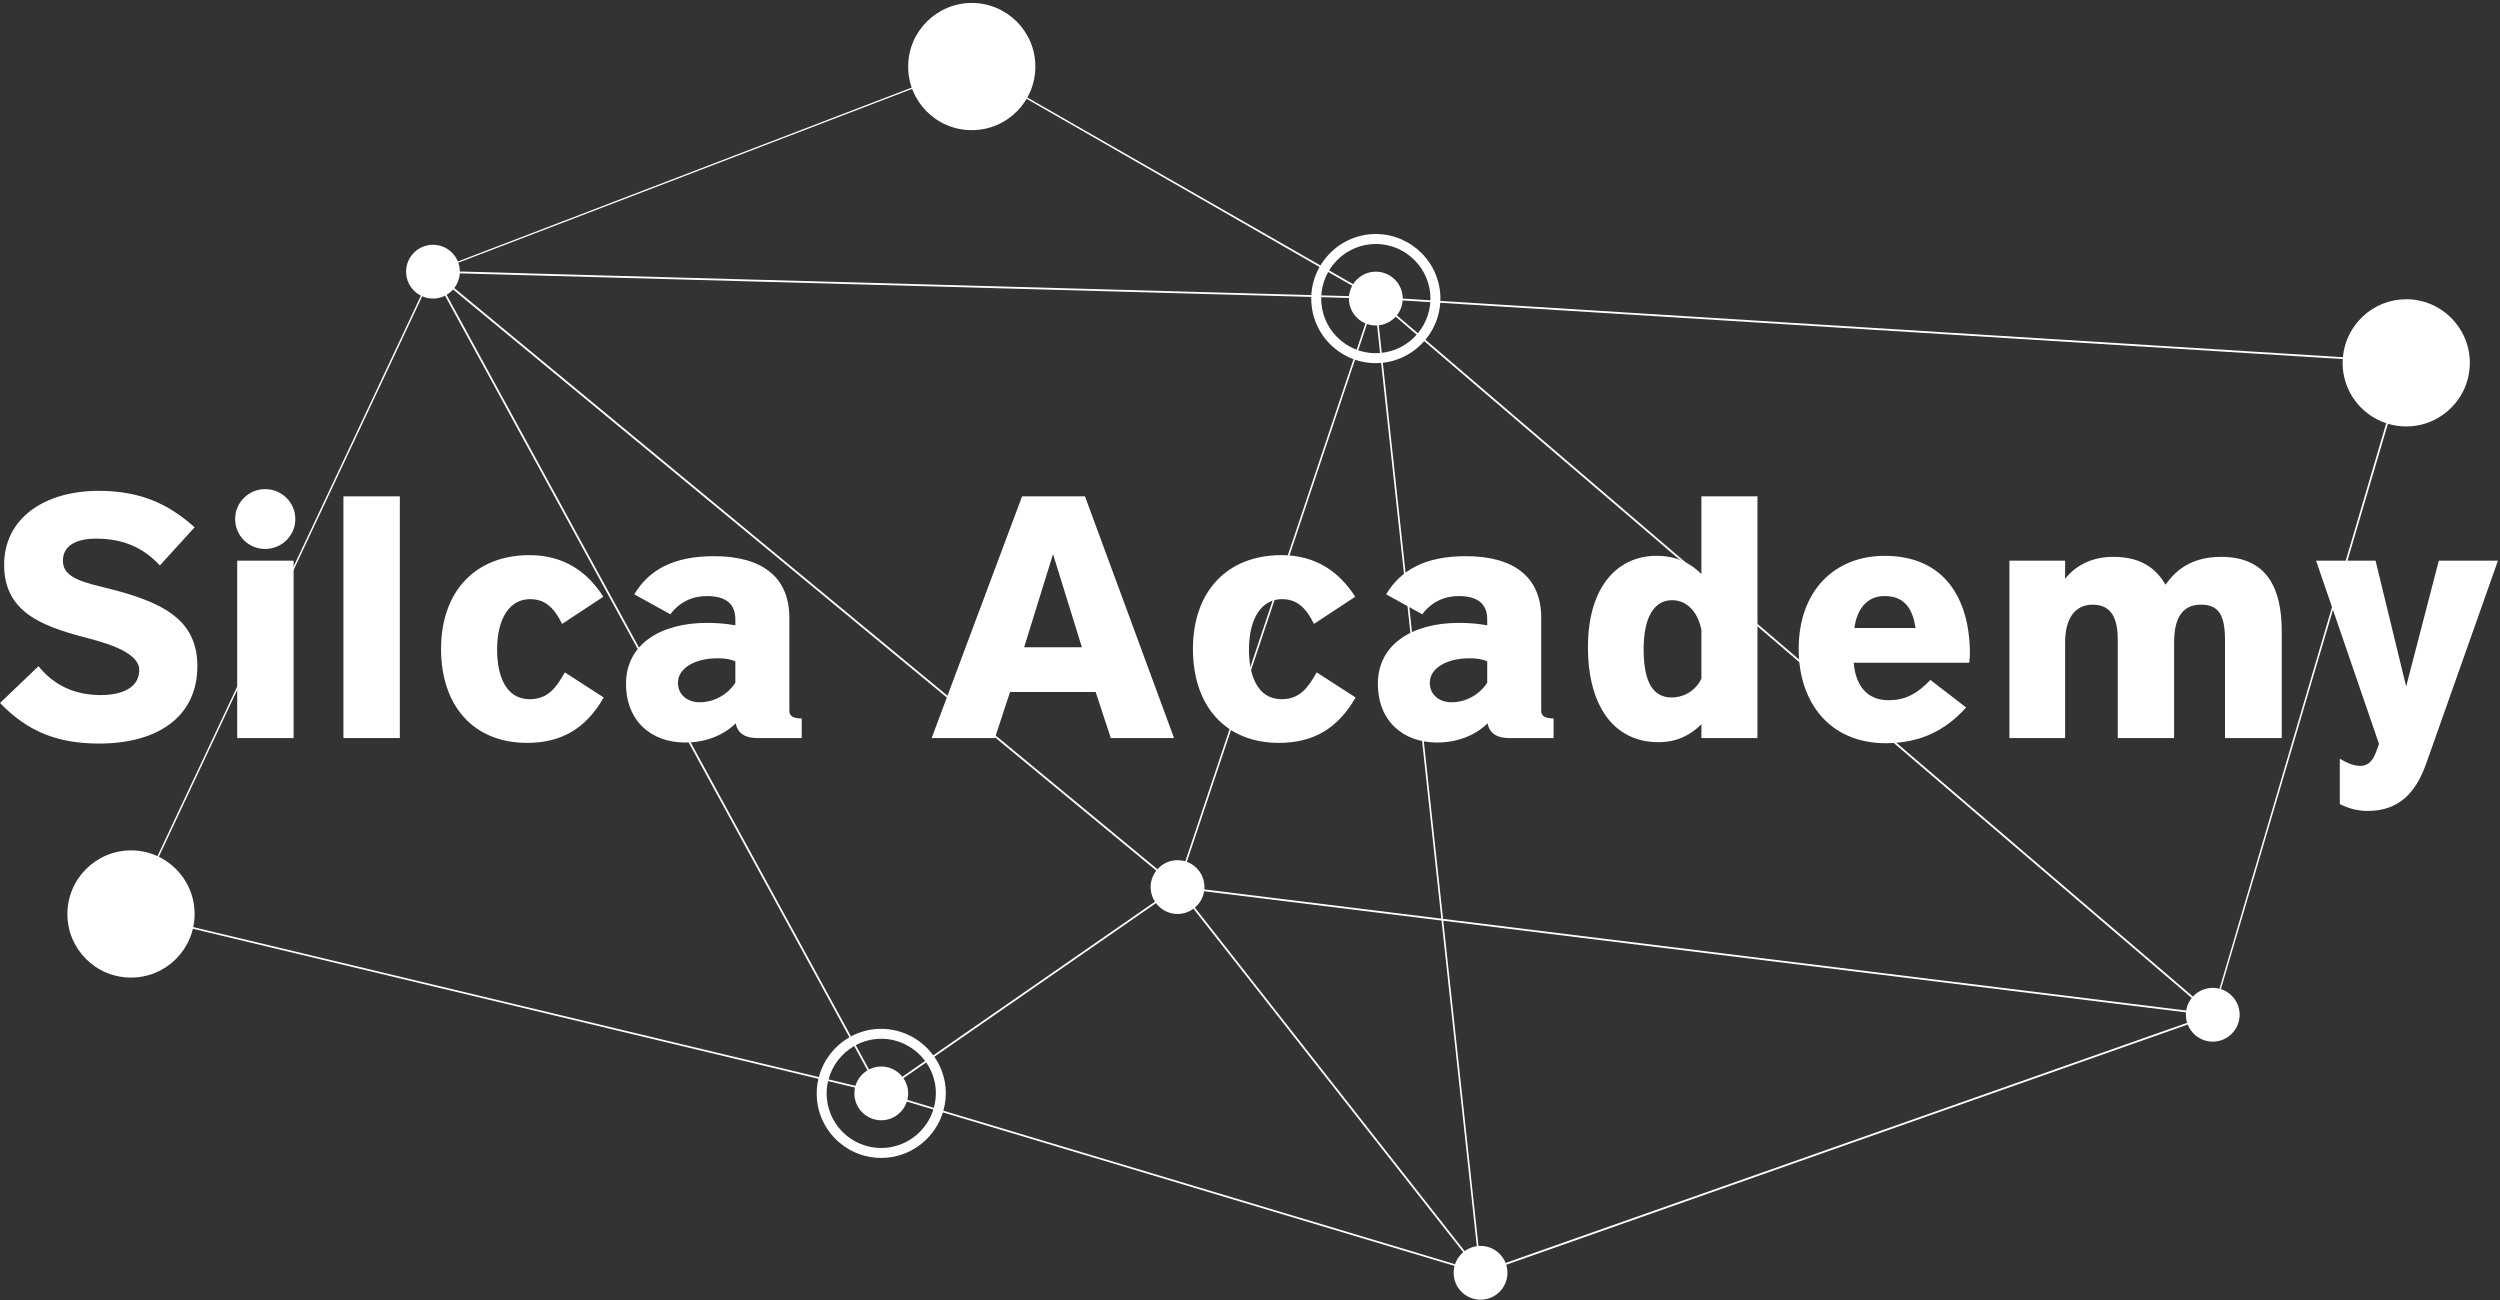 <?xml version="1.0" encoding="UTF-8" standalone="no"?>
<!DOCTYPE svg PUBLIC "-//W3C//DTD SVG 1.1//EN" "http://www.w3.org/Graphics/SVG/1.1/DTD/svg11.dtd">
<svg width="100%" height="100%" viewBox="0 0 2092 1088" version="1.1" xmlns="http://www.w3.org/2000/svg" xmlns:xlink="http://www.w3.org/1999/xlink" xml:space="preserve" xmlns:serif="http://www.serif.com/" style="fill-rule:evenodd;clip-rule:evenodd;stroke-linejoin:round;stroke-miterlimit:2;">
    <rect x="0" y="0" width="2092" height="1088" fill="#333333" stroke="none"/>
    <g transform="matrix(4.167,0,0,4.167,0,0)">
        <path d="M444.265,203.456L276.657,60.017L470.471,72.108C470.456,72.362 470.432,72.614 470.432,72.871C470.428,78.517 474.102,83.309 479.192,84.986L444.265,203.456ZM289.789,184.524L276.328,60.221L443.769,203.519L289.789,184.524ZM297.458,255.345L289.83,184.903L443.554,203.866L297.458,255.345ZM236.892,178.373L289.486,184.861L297.083,255.007L236.892,178.373ZM189.442,223.042C189.858,221.568 190.032,219.999 189.888,218.386C189.673,216.089 188.862,213.992 187.63,212.217L236.437,178.381L296.831,255.271L189.442,223.042ZM177.948,230.489C175.042,230.759 172.199,229.868 169.949,227.992C167.699,226.116 166.313,223.478 166.047,220.564C165.938,219.372 166.033,218.208 166.292,217.101L171.698,218.397C171.58,218.929 171.539,219.487 171.591,220.058C171.862,223.025 174.49,225.217 177.454,224.946C179.684,224.74 181.469,223.214 182.114,221.214L187.436,222.812C186.146,226.918 182.493,230.07 177.948,230.489ZM26.624,183.258L84.788,59.505C85.595,59.86 86.5,60.022 87.439,59.936C88.134,59.873 88.784,59.676 89.373,59.38L170.583,208.308C167.561,210.032 165.332,212.914 164.44,216.292L26.624,183.258ZM194.87,13.363L275.393,59.593L92.343,54.519C92.341,54.369 92.338,54.219 92.323,54.066C92.283,53.608 92.18,53.171 92.033,52.757L194.87,13.363ZM175.799,206.654L175.794,206.654C174.025,206.82 172.37,207.336 170.892,208.125L89.688,59.206C90.176,58.918 90.613,58.556 90.985,58.137L236.177,178.131L187.414,211.926C184.809,208.39 180.483,206.242 175.799,206.654ZM181.21,216.226C180.115,214.841 178.368,214.02 176.482,214.188C175.773,214.254 175.11,214.458 174.512,214.765L171.85,209.882C173.096,209.22 174.489,208.785 175.979,208.646C179.932,208.295 183.572,210.095 185.775,213.062L181.21,216.226ZM171.79,218.054L166.383,216.758C167.142,213.93 169.01,211.516 171.54,210.064L174.2,214.942C173.039,215.639 172.173,216.749 171.79,218.054ZM187.528,222.468L182.207,220.871C182.35,220.299 182.407,219.696 182.352,219.076C182.263,218.122 181.931,217.253 181.427,216.518L185.991,213.354C187.031,214.854 187.715,216.627 187.896,218.568C188.017,219.918 187.873,221.232 187.528,222.468ZM236.396,177.836L91.225,57.846C91.866,57.012 92.265,55.994 92.331,54.897L275.875,59.973L236.396,177.836ZM289.445,184.482L236.698,177.975L276.022,60.572L289.445,184.482ZM483.227,60.09C476.547,60.095 471.07,65.222 470.49,71.732L276.17,59.613L194.91,13.058L91.946,52.51C91.074,50.373 88.883,48.957 86.468,49.178C83.49,49.453 81.298,52.081 81.569,55.055C81.75,56.972 82.918,58.562 84.522,59.375L26.175,183.502L164.349,216.635C164.041,217.95 163.926,219.33 164.055,220.745C164.37,224.191 166.008,227.31 168.667,229.529C171.019,231.489 173.915,232.535 176.933,232.535C177.33,232.535 177.73,232.517 178.131,232.481C183.51,231.984 187.831,228.25 189.35,223.386L297.341,255.789L444.426,203.948L479.531,85.096C480.697,85.445 481.932,85.636 483.212,85.632C490.27,85.641 495.985,79.91 495.976,72.864C495.99,65.819 490.257,60.106 483.227,60.09Z" style="fill:white;fill-rule:nonzero;"/>
        <path d="M296.833,250.223C299.791,249.951 302.425,252.134 302.697,255.112C302.968,258.078 300.776,260.706 297.805,260.977C294.842,261.251 292.207,259.054 291.935,256.093C291.671,253.122 293.856,250.494 296.833,250.223Z" style="fill:white;fill-rule:nonzero;"/>
        <path d="M443.865,198.403C446.833,198.131 449.46,200.316 449.736,203.284C450.003,206.261 447.811,208.882 444.839,209.16C441.876,209.417 439.249,207.236 438.981,204.265C438.709,201.298 440.895,198.666 443.865,198.403Z" style="fill:white;fill-rule:nonzero;"/>
        <path d="M235.983,172.759C238.947,172.494 241.575,174.669 241.853,177.647C242.118,180.615 239.932,183.242 236.955,183.517C233.991,183.788 231.363,181.596 231.092,178.629C230.821,175.661 233.013,173.037 235.983,172.759Z" style="fill:white;fill-rule:nonzero;"/>
        <path d="M26.329,170.769C33.359,170.784 39.092,176.498 39.078,183.543C39.087,190.589 33.372,196.32 26.315,196.311C19.251,196.33 13.53,190.599 13.535,183.55C13.535,176.508 19.263,170.774 26.329,170.769Z" style="fill:white;fill-rule:nonzero;"/>
        <path d="M195.168,0.591C202.199,0.606 207.931,6.32 207.917,13.365C207.926,20.41 202.211,26.141 195.154,26.132C188.09,26.152 182.369,20.421 182.374,13.372C182.374,6.33 188.103,0.596 195.168,0.591Z" style="fill:white;fill-rule:nonzero;"/>
        <path d="M275.8,54.579C278.763,54.314 281.392,56.489 281.669,59.467C281.934,62.434 279.749,65.062 276.771,65.337C273.807,65.608 271.18,63.416 270.909,60.449C270.637,57.481 272.83,54.857 275.8,54.579Z" style="fill:white;fill-rule:nonzero;"/>
        <path d="M275.297,49.036C269.272,49.602 264.815,54.949 265.364,60.954C265.631,63.868 267.016,66.507 269.266,68.383C271.516,70.26 274.356,71.147 277.266,70.88C283.288,70.324 287.75,64.976 287.213,58.958C286.653,52.953 281.305,48.496 275.297,49.036ZM276.249,72.926C273.233,72.926 270.336,71.879 267.985,69.919C265.327,67.701 263.688,64.582 263.372,61.137C262.723,54.034 267.991,47.713 275.112,47.045L275.116,47.045C282.221,46.406 288.542,51.673 289.206,58.777C289.84,65.893 284.565,72.214 277.448,72.871C277.047,72.907 276.647,72.926 276.249,72.926Z" style="fill:white;fill-rule:nonzero;"/>
        <path d="M19.885,149.318C11.668,149.318 5.592,146.97 0,141.17L7.733,133.783C10.84,137.649 15.052,139.582 20.23,139.582C24.58,139.582 27.963,138.064 27.963,134.542C27.963,130.676 20.092,128.811 16.709,127.914C8.216,125.636 0.828,122.805 0.828,113.414C0.828,104.093 8.907,98.57 19.816,98.57C28.309,98.57 33.901,101.263 39.08,105.888L32.106,113.553C28.792,109.962 24.718,108.167 19.264,108.167C15.259,108.167 12.635,109.617 12.635,112.586C12.635,115.417 15.121,116.591 20.645,117.903C32.382,120.733 39.632,124.186 39.632,133.783C39.632,143.864 31.761,149.318 19.885,149.318Z" style="fill:white;fill-rule:nonzero;"/>
        <path d="M47.636,148.213L47.636,112.586L58.96,112.586L58.96,148.213L47.636,148.213ZM53.229,110.239C49.914,110.239 47.221,107.546 47.221,104.231C47.221,100.917 49.914,98.225 53.229,98.225C56.612,98.225 59.305,100.917 59.305,104.231C59.305,107.546 56.612,110.239 53.229,110.239Z" style="fill:white;fill-rule:nonzero;"/>
        <rect x="68.967" y="99.675" width="11.324" height="48.538" style="fill:white;fill-rule:nonzero;"/>
        <path d="M105.835,149.18C95.133,149.18 88.573,141.792 88.573,130.331C88.573,118.662 95.547,111.481 106.319,111.481C113.292,111.481 117.987,114.865 121.164,119.836L112.878,125.29C111.221,121.907 109.357,120.319 106.457,120.319C102.383,120.319 99.828,124.117 99.828,130.469C99.828,135.44 101.417,140.411 106.388,140.411C110.047,140.411 111.704,138.064 113.431,135.026L121.232,140.066C117.711,146.211 112.878,149.18 105.835,149.18Z" style="fill:white;fill-rule:nonzero;"/>
        <path d="M147.673,132.816C146.775,132.402 145.67,132.195 144.082,132.195C139.525,132.195 136.142,134.197 136.142,137.097C136.142,139.513 138.006,141.033 140.561,141.033C142.978,141.033 145.946,139.789 147.673,137.097L147.673,132.816ZM152.092,148.213C149.882,148.213 148.156,147.453 147.742,145.244C145.394,147.592 141.804,149.111 137.592,149.111C130.895,149.111 125.716,144.899 125.716,137.304C125.716,129.433 132.552,125.083 142.011,125.083C143.806,125.083 145.67,125.222 147.673,125.567L147.673,124.393C147.673,121.355 145.877,119.698 141.942,119.698C139.042,119.698 136.487,120.871 134.623,123.357L127.373,119.352C130.272,114.519 135.106,111.688 143.392,111.688C152.782,111.688 158.513,115.693 158.513,124.048L158.513,142.758C158.513,143.725 159.203,144.278 160.999,144.278L160.999,148.213L152.092,148.213Z" style="fill:white;fill-rule:nonzero;"/>
        <path d="M211.463,111.274L205.663,129.986L217.263,129.986L211.463,111.274ZM223.063,148.213L220.025,138.961L202.833,138.961L199.794,148.213L187.09,148.213L205.249,99.675L217.884,99.675L235.768,148.213L223.063,148.213Z" style="fill:white;fill-rule:nonzero;"/>
        <path d="M256.821,149.18C246.119,149.18 239.56,141.792 239.56,130.331C239.56,118.662 246.533,111.481 257.305,111.481C264.278,111.481 268.973,114.865 272.149,119.836L263.864,125.29C262.208,121.907 260.342,120.319 257.441,120.319C253.37,120.319 250.814,124.117 250.814,130.469C250.814,135.44 252.403,140.411 257.374,140.411C261.034,140.411 262.69,138.064 264.417,135.026L272.219,140.066C268.698,146.211 263.864,149.18 256.821,149.18Z" style="fill:white;fill-rule:nonzero;"/>
        <path d="M298.659,132.816C297.762,132.402 296.657,132.195 295.069,132.195C290.512,132.195 287.127,134.197 287.127,137.097C287.127,139.513 288.993,141.033 291.547,141.033C293.963,141.033 296.932,139.789 298.659,137.097L298.659,132.816ZM303.079,148.213C300.868,148.213 299.143,147.453 298.727,145.244C296.381,147.592 292.79,149.111 288.579,149.111C281.881,149.111 276.702,144.899 276.702,137.304C276.702,129.433 283.538,125.083 292.997,125.083C294.792,125.083 296.657,125.222 298.659,125.567L298.659,124.393C298.659,121.355 296.864,119.698 292.928,119.698C290.028,119.698 287.473,120.871 285.61,123.357L278.36,119.352C281.26,114.519 286.092,111.688 294.377,111.688C303.768,111.688 309.499,115.693 309.499,124.048L309.499,142.758C309.499,143.725 310.19,144.278 311.985,144.278L311.985,148.213L303.079,148.213Z" style="fill:white;fill-rule:nonzero;"/>
        <path d="M341.668,126.533C341.118,123.426 339.114,120.526 335.799,120.526C332.141,120.526 330.069,123.978 330.069,130.4C330.069,137.304 332.141,140.066 335.731,140.066C337.596,140.066 340.288,139.168 341.668,136.268L341.668,126.533ZM341.668,148.213L341.668,145.451C339.528,147.523 336.905,149.041 333.038,149.041C323.924,149.041 318.883,141.516 318.883,129.986C318.883,117.557 325.03,111.619 332.624,111.619C336.836,111.619 339.598,113.207 341.668,115.279L341.668,99.675L352.924,99.675L352.924,148.213L341.668,148.213Z" style="fill:white;fill-rule:nonzero;"/>
        <path d="M378.465,119.698C374.737,119.698 372.874,122.529 372.389,126.119L384.68,126.119C384.127,122.459 382.608,119.698 378.465,119.698ZM395.452,133.092L372.252,133.092C372.596,137.304 374.668,140.618 379.225,140.618C382.471,140.618 384.887,139.445 387.649,136.544L394.831,142.068C390.756,146.625 385.647,149.249 378.672,149.249C367.487,149.249 361.204,141.102 361.204,130.331C361.204,118.524 368.524,111.619 378.465,111.619C390.549,111.619 395.588,120.319 395.588,131.298C395.588,131.918 395.52,132.402 395.452,133.092Z" style="fill:white;fill-rule:nonzero;"/>
        <path d="M446.815,148.213L446.815,128.604C446.815,123.633 445.641,121.424 441.983,121.424C438.254,121.424 436.596,124.117 436.596,129.019L436.596,148.213L425.274,148.213L425.274,128.397C425.274,124.324 424.1,121.424 420.233,121.424C416.573,121.424 414.709,124.393 414.709,128.95L414.709,148.213L403.524,148.213L403.524,112.586L414.709,112.586L414.709,116.245C416.573,113.829 419.749,111.826 424.375,111.826C428.932,111.826 432.524,113.346 434.87,117.419C436.874,114.588 439.979,111.826 446.055,111.826C455.516,111.826 458.208,118.524 458.208,126.741L458.208,148.213L446.815,148.213Z" style="fill:white;fill-rule:nonzero;"/>
        <path d="M487.2,153.392C485.127,159.192 481.745,162.851 475.461,162.851C473.528,162.851 471.594,162.367 469.87,161.47L469.87,152.356C471.594,153.392 472.907,153.806 473.942,153.806C476.497,153.806 477.049,151.251 477.741,149.387L465.104,112.586L477.049,112.586L483.194,137.857L489.754,112.586L501.629,112.586L487.2,153.392Z" style="fill:white;fill-rule:nonzero;"/>
    </g>
</svg>

